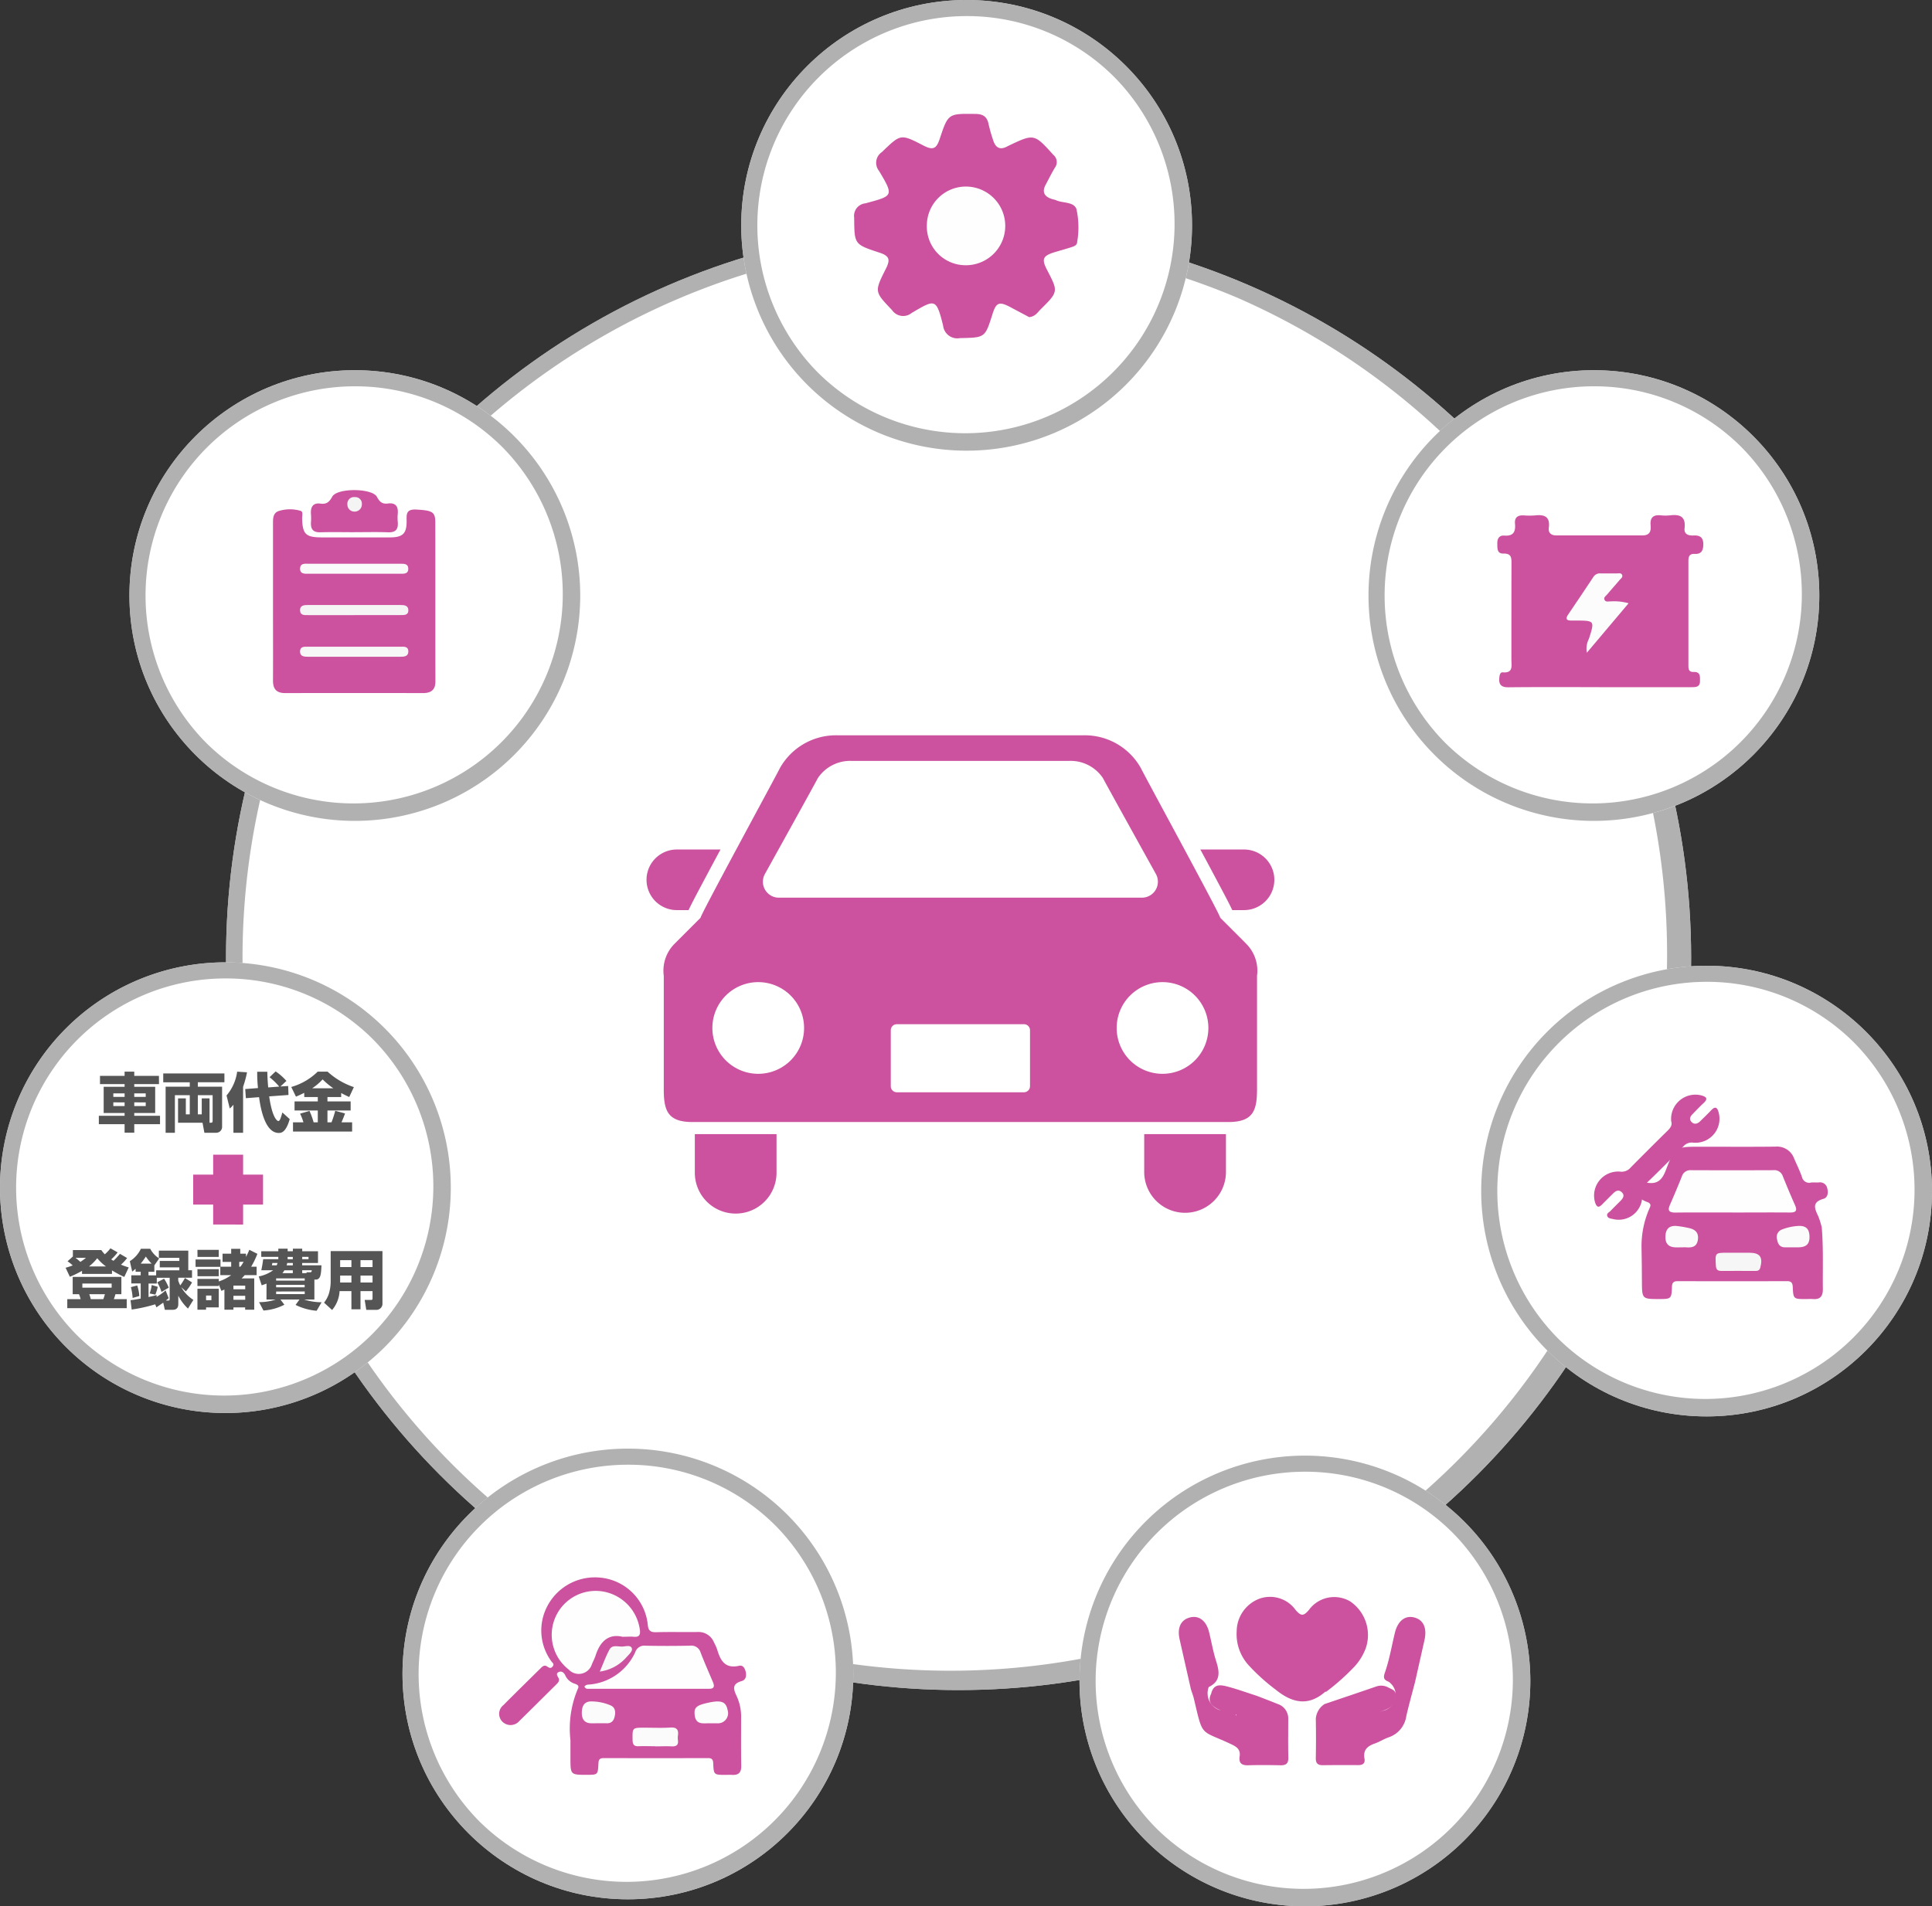 <svg xmlns="http://www.w3.org/2000/svg" xmlns:xlink="http://www.w3.org/1999/xlink" width="100%" height="100%" viewBox="0 0 120 118.434"><rect x="0" y="0" width="120" height="118.434" fill="#333333" stroke="none"/><defs><clipPath id="a"><rect width="12.794" height="10.699" fill="none"/></clipPath></defs><g transform="translate(0 0.114)"><circle cx="45.5" cy="45.5" r="45.5" transform="translate(14.039 13.886)" fill="#fff"/><path d="M45.5,1A44.512,44.512,0,0,0,28.179,86.5,44.512,44.512,0,0,0,62.821,4.5,44.22,44.22,0,0,0,45.5,1m0-1A45.5,45.5,0,1,1,0,45.5,45.5,45.5,0,0,1,45.5,0Z" transform="translate(14.039 13.886)" fill="rgba(157,157,157,0.8)"/><g transform="translate(40.157 45.569)"><path d="M2.613,157.827c.175-.383.51-1.013,1.1-2.118.27-.509.572-1.071.882-1.647H1.882a1.882,1.882,0,1,0,0,3.765Z" transform="translate(0 -146.967)" fill="#cc529f"/><path d="M454.4,154.063h-2.71c.311.576.612,1.138.882,1.647.588,1.105.922,1.735,1.1,2.118h.731a1.882,1.882,0,1,0,0-3.765Z" transform="translate(-417.291 -146.968)" fill="#cc529f"/><path d="M39.391,388.665a2.537,2.537,0,1,0,5.075,0v-2.4H39.391Z" transform="translate(-36.391 -361.488)" fill="#cc529f"/><path d="M405.938,388.665a2.539,2.539,0,0,0,5.077,0v-2.4h-5.077Z" transform="translate(-375.026 -361.488)" fill="#cc529f"/><path d="M48.61,72.222c.129.038-4.7-8.819-4.928-9.3A3.991,3.991,0,0,0,40.1,60.891H24.852a3.992,3.992,0,0,0-3.584,2.033c-.231.478-5.054,9.336-4.927,9.3,0,0-1.561,1.558-1.68,1.682a2.367,2.367,0,0,0-.609,1.928v7.049c0,1.315.234,2.035,1.785,2.035H49.114c1.55,0,1.786-.72,1.786-2.035V75.832a2.363,2.363,0,0,0-.613-1.928C50.173,73.779,48.61,72.222,48.61,72.222ZM20.334,69.506s3.1-5.583,3.283-5.948a2.416,2.416,0,0,1,2.118-1.076H39.216a2.414,2.414,0,0,1,2.118,1.076c.184.365,3.284,5.948,3.284,5.948a.991.991,0,0,1-.813,1.471H21.146A.991.991,0,0,1,20.334,69.506ZM19.92,81.922a2.848,2.848,0,1,1,2.847-2.847A2.848,2.848,0,0,1,19.92,81.922Zm16.879.77a.377.377,0,0,1-.376.377H28.529a.377.377,0,0,1-.377-.377V79.214a.376.376,0,0,1,.377-.374h7.895a.376.376,0,0,1,.376.374v3.478Zm8.231-.77a2.848,2.848,0,1,1,2.848-2.847A2.849,2.849,0,0,1,45.031,81.922Z" transform="translate(-12.981 -60.891)" fill="#cc529f"/></g><path d="M14,0A14,14,0,1,1,0,14,14,14,0,0,1,14,0Z" transform="translate(0 59.674)" fill="#fff"/><path d="M14,1A13,13,0,0,0,4.808,23.192,13,13,0,0,0,23.192,4.808,12.915,12.915,0,0,0,14,1m0-1A14,14,0,1,1,0,14,14,14,0,0,1,14,0Z" transform="translate(0 59.674)" fill="rgba(157,157,157,0.8)"/><path d="M-4.168-3.16H-5.7v-.26H-6.3v.26H-7.828v.512H-6.3v.168h-1.3V-.852h1.3V-.68h-1.6v.524h1.6V.372H-5.7V-.156h1.6V-.68H-5.7V-.852h1.3V-2.48H-5.7v-.168h1.536ZM-6.3-2.072v.22H-7v-.22Zm0,.56v.228H-7v-.228Zm1.312-.56v.22H-5.7v-.22Zm0,.56v.228H-5.7v-.228Zm2.736.744h-.244V-1.76h-.484V-.248H-1.46l.116.624H-.6A.364.364,0,0,0-.244.012v-2.5H-1.752V-2.76H-.1v-.548H-3.9v.548h1.648v.272h-1.5V.376h.576V-1.96h.924Zm.5-1.192h.92V-.38c0,.112-.024.132-.124.132h-.068V-1.76h-.484v.992h-.244Zm2.944-.38.04.568.82-.064C2.14-1.18,2.408.388,3.276.388c.164,0,.448-.04.68-.86L3.5-.884c-.016.06-.08.276-.1.324-.02.064-.072.208-.152.208-.048,0-.368-.136-.568-1.532l1.2-.088L3.86-2.528,3.38-2.5l.372-.344a3.492,3.492,0,0,0-.672-.592l-.376.36a4.343,4.343,0,0,1,.6.584L2.62-2.44c-.044-.472-.052-.788-.056-.976H1.936A9.531,9.531,0,0,0,1.984-2.4ZM.46.376h.6V-2.48a6.346,6.346,0,0,0,.244-.9l-.612-.04a2.89,2.89,0,0,1-.66,1.48l.2.808A1.845,1.845,0,0,0,.46-1.364Zm4.4-2.22H5.7v.272H4.256v.564H5.7v.736h-.26A4.369,4.369,0,0,0,5.184-.98L4.6-.812a3.4,3.4,0,0,1,.208.54H4.16V.3H7.832V-.272h-.66c.128-.3.172-.42.22-.552L6.784-.988a6.958,6.958,0,0,1-.232.716H6.3v-.736h1.44v-.564H6.3v-.272h.852v-.248c.184.1.352.18.5.248l.288-.616a4.562,4.562,0,0,1-1.632-.96H5.692a3.837,3.837,0,0,1-1.64.952l.292.6c.192-.08.336-.148.512-.236Zm.492-.544A3.512,3.512,0,0,0,6-2.94a4.484,4.484,0,0,0,.664.552Z" transform="translate(14.039 69.886)" fill="#555"/><path d="M-8.944-1.852h1.86v-.22a7.584,7.584,0,0,0,.764.408l.276-.592a5.037,5.037,0,0,1-.48-.172,2.842,2.842,0,0,0,.38-.412L-6.588-3.1a5.847,5.847,0,0,1-.4.432c-.06-.032-.068-.04-.144-.088a2.776,2.776,0,0,0,.4-.436l-.448-.252a2.471,2.471,0,0,1-.348.372,1.552,1.552,0,0,1-.216-.264H-9.512v.4l-.332.3a2.02,2.02,0,0,1,.32.256c-.192.072-.312.108-.44.144l.264.56a5.993,5.993,0,0,0,.756-.368Zm.432-.464A3.084,3.084,0,0,0-8-2.828a3.042,3.042,0,0,0,.544.512Zm-.188-.54a3.167,3.167,0,0,1-.348.256c-.068-.064-.12-.108-.3-.256Zm-.824,1.188V-.592h.392a1.561,1.561,0,0,1,.1.308H-9.86v.56h3.692v-.56h-.8c.02-.056.04-.108.1-.308H-6.5V-1.668Zm2.42.412V-1h-1.82v-.256Zm-.42.664a2.494,2.494,0,0,1-.1.308H-8.4a3.165,3.165,0,0,0-.092-.308Zm3.2.816c.144-.1.284-.192.424-.292l.1.444h.492c.344,0,.344-.272.344-.38V-.5a2.922,2.922,0,0,0,.6.8l.336-.54a2.248,2.248,0,0,1-.752-.788l.284.26a3.363,3.363,0,0,0,.384-.556L-2.552-1.6a3.656,3.656,0,0,1-.292.46,2.37,2.37,0,0,1-.124-.292v-.184h.856v-.464h-.232V-3.3H-4.172v.448H-2.9v.192H-4.116v.4H-2.9v.184H-4.34v.312h-.476v-.22h.364v-.4l.3-.432a1.561,1.561,0,0,1-.556-.6h-.58a1.825,1.825,0,0,1-.688.772l.148.648c.084-.064.124-.1.212-.176v.184H-5.3v.22h-.584v.508H-5.3V-.32c-.348.064-.5.084-.632.1l.072.58A9.655,9.655,0,0,0-4.4.036Zm.572-1.052a3.264,3.264,0,0,1-.56.4V-.54c-.124.036-.216.06-.5.124v-.84H-4.3v-.356H-3.5V-.3c0,.1-.024.1-.1.1h-.136c.06-.048.1-.084.172-.148Zm-.864-.336a2.372,2.372,0,0,1-.128.524l.352.076a2.827,2.827,0,0,0,.152-.488ZM-5.3-2.492a5.238,5.238,0,0,0,.32-.44,2.686,2.686,0,0,0,.36.44Zm-.608,1.46A3.667,3.667,0,0,1-5.8-.36l.416-.12a2.761,2.761,0,0,0-.132-.656Zm1.636-.3a2.79,2.79,0,0,1,.264.6L-3.56-1a2.808,2.808,0,0,0-.288-.556Zm3.824-.212H-1.776V-1.1H-.452v-.1L-.288-.8c.14-.06.156-.068.188-.084V.372H.46V.228h.728V.372h.564V-1.576H.968c.088-.084.144-.144.192-.2H1.9V-2.3h-.34A5.244,5.244,0,0,0,1.948-3.1l-.5-.252a4.8,4.8,0,0,1-.208.44v-.2H.884v-.3H.32v.3H-.216V-2.6H.32V-2.3H-.344v-.448H-1.892v.456H-.356v.516H.32a2.88,2.88,0,0,1-.772.392Zm1.64.42V-.9H.46v-.228Zm0,.632v.244H.46V-.492ZM-1.776.372h.536V.228h.788V-.932H-1.776Zm.868-.88V-.22H-1.24V-.508Zm2-2.1a2.193,2.193,0,0,1-.2.308H.82V-2.6Zm-2.864-.3H-.452v-.44H-1.776Zm0,1.2H-.452v-.44H-1.776ZM2.512-.264h.576A3.116,3.116,0,0,1,2.052-.1l.272.52a3.248,3.248,0,0,0,1.3-.36L3.38-.264H4.564L4.32.072A3.587,3.587,0,0,0,5.628.436l.308-.528A3.513,3.513,0,0,1,4.848-.264h.64V-1.5h.08c.32,0,.336-.36.36-.888h-1.2v-.144h.984V-3.26H4.732v-.16h-.58v.16H3.828v-.16h-.58v.16H2.188v.348h1.06v.144h-.94c-.048.344-.056.38-.116.688h.732a2.232,2.232,0,0,1-.892.384l.184.552c.1-.036.176-.06.3-.108Zm.6-1.312.012,0H4.888v.14H3.112ZM4.732-1.9V-2.08h.592c0,.124-.06.124-.1.124H5l.008.052ZM3.5-1.9a.974.974,0,0,0,.124-.176h.524V-1.9Zm.648-.484H3.764A.94.94,0,0,0,3.8-2.532h.352Zm-.324-.524h.324v.144H3.828Zm1.06,1.736v.152H3.112v-.152ZM4.732-2.912h.392v.144H4.732ZM4.888-.764V-.6H3.112v-.16ZM3.2-2.532a.881.881,0,0,1-.056.144H2.852c0-.02.02-.12.028-.144ZM9.1-.348c0,.088-.016.112-.1.112H8.612l.1.616H9.3a.381.381,0,0,0,.416-.412v-3.24H6.5v1.948a2.774,2.774,0,0,1-.112.7,1.775,1.775,0,0,1-.3.556l.5.456A1.949,1.949,0,0,0,7.052-.784h.736V.344h.564V-.784H9.1Zm0-2.36v.428H8.352v-.428Zm-1.312,0v.428h-.7v-.428Zm0,.956v.432h-.7v-.432Zm1.312,0v.432H8.352v-.432Z" transform="translate(14.039 80.885)" fill="#555"/><path d="M1.24,4.338V3.1H0V1.238H1.24V0H3.1V1.238H4.338V3.1H3.1v1.24Z" transform="translate(12 71.625)" fill="#cc529f"/><circle cx="14" cy="14" r="14" transform="translate(92 59.885)" fill="#fff"/><path d="M14,1A13,13,0,0,0,4.808,23.192,13,13,0,0,0,23.192,4.808,12.915,12.915,0,0,0,14,1m0-1A14,14,0,1,1,0,14,14,14,0,0,1,14,0Z" transform="translate(92 59.885)" fill="rgba(157,157,157,0.8)"/><circle cx="14" cy="14" r="14" transform="translate(25 89.886)" fill="#fff"/><path d="M14,1A13,13,0,0,0,4.808,23.192,13,13,0,0,0,23.192,4.808,12.915,12.915,0,0,0,14,1m0-1A14,14,0,1,1,0,14,14,14,0,0,1,14,0Z" transform="translate(25 89.886)" fill="rgba(157,157,157,0.8)"/><path d="M14,0A14,14,0,1,1,0,14,14,14,0,0,1,14,0Z" transform="translate(67.051 90.321)" fill="#fff"/><path d="M14,1A13,13,0,0,0,4.808,23.192,13,13,0,0,0,23.192,4.808,12.915,12.915,0,0,0,14,1m0-1A14,14,0,1,1,0,14,14,14,0,0,1,14,0Z" transform="translate(67.051 90.321)" fill="rgba(157,157,157,0.8)"/><g transform="translate(73.218 99.084)"><path d="M5.571,5.909c-.021,0-.05-.01-.061,0-1.068.941-2.083.674-3.075-.133A12.2,12.2,0,0,1,.807,4.315a2.867,2.867,0,0,1-.793-2.17A2.179,2.179,0,0,1,1.441.12,1.956,1.956,0,0,1,3.679.833c.327.372.475.393.814,0A1.946,1.946,0,0,1,7.073.3a2.527,2.527,0,0,1,.948,2.931A3.491,3.491,0,0,1,7.334,4.34,13.964,13.964,0,0,1,5.571,5.909" transform="translate(3.581 0)" fill="#cc529f"/><path d="M6.146,4.109c-.176.682-.367,1.36-.524,2.046A1.628,1.628,0,0,1,4.53,7.477c-.294.1-.56.279-.854.381-.462.16-.753.4-.652.947.055.295-.115.405-.4.4C1.9,9.2,1.168,9.2.44,9.211c-.316,0-.446-.116-.44-.44Q.023,7.554,0,6.337A1.18,1.18,0,0,1,.549,5.41c1.069-.362,2.138-.721,3.2-1.088a.928.928,0,0,1,.774.07c.214.117.475.156.435.528a.938.938,0,0,1-.571.82c-.4.177-.837.268-1.244.435.356-.145.727-.243,1.092-.361A1,1,0,0,0,4.531,4.03c-.269-.115-.369-.205-.239-.576.28-.8.419-1.645.62-2.471.18-.738.639-1.1,1.207-.95s.8.655.63,1.409q-.3,1.334-.6,2.667" transform="translate(8.509 1.26)" fill="#cc529f"/><path d="M4.858,4.905c.426.165.853.328,1.278.5a.95.95,0,0,1,.66.961c0,.793-.011,1.587.006,2.38.008.36-.145.476-.485.469-.669-.014-1.338-.02-2.007,0-.406.013-.594-.137-.532-.545s-.146-.583-.49-.747C1.312,6.982,1.516,7.538.94,5.09.892,4.889.816,4.695.754,4.5Q.4,2.944.05,1.391C-.111.676.12.183.684.033S1.7.233,1.876.926c.15.607.254,1.228.444,1.822.211.661.293,1.243-.462,1.607a1.1,1.1,0,0,0,.829,1.469c.283.1.575.172.853.29.087,0-.012-.107,0-.025,0,.028-.018.039-.058.021-.336-.149-.7-.211-1.034-.376-.511-.256-.646-.558-.438-.964.15-.661.632-.549,1.075-.429.6.162,1.184.374,1.775.564" transform="translate(0 1.26)" fill="#cc529f"/></g><circle cx="14" cy="14" r="14" transform="translate(8.039 22.886)" fill="#fff"/><path d="M14,1A13,13,0,0,0,4.808,23.192,13,13,0,0,0,23.192,4.808,12.915,12.915,0,0,0,14,1m0-1A14,14,0,1,1,0,14,14,14,0,0,1,14,0Z" transform="translate(8.039 22.886)" fill="rgba(157,157,157,0.8)"/><g transform="translate(16.956 30.335)"><path d="M0,5.757Q0,3.295,0,.832C0,.534.02.22.355.107A2.331,2.331,0,0,1,1.709.094c.181.049.095.307.1.472.027.986.223,1.179,1.235,1.18,1.405,0,2.81,0,4.215,0,.794,0,1.043-.235,1.041-.991,0-.417-.068-.781.62-.739.951.059,1.159.13,1.161.776.008,3.3,0,6.6.007,9.905,0,.5-.247.722-.776.721q-4.275-.011-8.551,0c-.588,0-.763-.291-.761-.793C.008,9,0,7.379,0,5.757" transform="translate(0 1.193)" fill="#cc529f"/><path d="M2.686,2.616c-.7,0-1.4-.016-2.1.005C.162,2.634-.029,2.456,0,2a3.3,3.3,0,0,0,0-.5c-.038-.477.143-.723.6-.66.347.048.535-.085.72-.431C1.622-.147,3.815-.13,4.1.425c.173.331.355.451.677.408.45-.06.657.147.613.64a2.8,2.8,0,0,0,0,.5c.047.5-.163.666-.612.649-.7-.026-1.4-.007-2.1-.007" transform="translate(2.359 0)" fill="#cc529f"/><path d="M3.35.628c-.945,0-1.89,0-2.835,0C.306.625.02.665,0,.354-.02,0,.271,0,.51,0Q3.375,0,6.239,0c.226,0,.48.02.487.319.007.324-.266.305-.481.306-.965,0-1.929,0-2.894,0" transform="translate(1.682 7.139)" fill="#f5f5f5"/><path d="M3.385,0Q4.8,0,6.22,0c.222,0,.49-.013.5.292.013.359-.283.33-.519.33H.532C.3.622-.008.652,0,.3S.319,0,.55,0C1.5,0,2.44,0,3.385,0" transform="translate(1.682 4.575)" fill="#fafafa"/><path d="M3.366,0C4.311,0,5.256,0,6.2,0c.227,0,.537-.055.526.316-.008.294-.271.307-.5.307H.5C.274.625.008.609,0,.319-.009-.048.3,0,.53,0,1.475,0,2.42,0,3.366,0" transform="translate(1.68 9.731)" fill="#f7f7f7"/><path d="M.443.9A.435.435,0,0,1,0,.457.415.415,0,0,1,.47,0,.405.405,0,0,1,.9.432.448.448,0,0,1,.443.9" transform="translate(4.621 0.436)" fill="#f4f4f4"/></g><circle cx="14" cy="14" r="14" transform="translate(85 22.886)" fill="#fff"/><path d="M14,1A13,13,0,0,0,4.808,23.192,13,13,0,0,0,23.192,4.808,12.915,12.915,0,0,0,14,1m0-1A14,14,0,1,1,0,14,14,14,0,0,1,14,0Z" transform="translate(85 22.886)" fill="rgba(157,157,157,0.8)"/><g transform="translate(99 67.886)"><g transform="translate(0 0)"><path d="M11.477,4.979c.111,1.286.057,2.574.072,3.861.005.438-.15.666-.613.63-.158-.013-.318,0-.478,0-.724,0-.746-.011-.778-.743-.011-.26-.09-.37-.36-.369q-3.392.009-6.785,0c-.267,0-.352.1-.36.363-.022.726-.057.746-.77.748-1.089,0-1.087,0-1.095-1.1C.307,7.684.3,7,.287,6.318a5.82,5.82,0,0,1,.5-2.5C.9,3.6.82,3.5.609,3.43a1.522,1.522,0,0,1-.3-.15A.542.542,0,0,1,.032,2.6a.465.465,0,0,1,.58-.364c.639.118.945-.152,1.177-.755C2.36-.007,2.394.006,3.976.006,5.519.006,7.063.017,8.606,0A1.126,1.126,0,0,1,9.764.737c.163.379.348.751.485,1.139a.458.458,0,0,0,.567.356c.156-.022.319.007.477-.007a.457.457,0,0,1,.53.37c.074.272.032.572-.243.65-.749.213-.523.638-.308,1.1a5.173,5.173,0,0,1,.2.634" transform="translate(2.672 3.238)" fill="#cc529f"/><path d="M4.8,1.647A1.51,1.51,0,0,1,6.692.06c.351.1.373.235.117.475-.233.217-.452.448-.675.675-.146.149-.239.324-.065.5s.375.107.539-.056c.226-.224.457-.443.675-.675.28-.3.4-.133.47.156A1.49,1.49,0,0,1,6.163,2.99a.679.679,0,0,0-.617.247c-.738.747-1.476,1.5-2.233,2.224A.939.939,0,0,0,3,6.248a1.461,1.461,0,0,1-1.809,1.49C1.049,7.706.88,7.7.829,7.546s.1-.217.189-.3c.209-.218.426-.429.639-.644.159-.161.273-.347.069-.534s-.382-.073-.542.088c-.225.225-.452.448-.675.676s-.334.161-.432-.115A1.494,1.494,0,0,1,1.628,4.79a.723.723,0,0,0,.658-.258Q3.41,3.394,4.551,2.273c.2-.192.339-.378.245-.625" transform="translate(0)" fill="#cc529f"/><path d="M3.935,2.627c-1.178,0-2.356-.008-3.534.005-.393,0-.485-.129-.33-.483C.326,1.567.574.981.809.391A.548.548,0,0,1,1.386,0Q3.94.011,6.5,0a.551.551,0,0,1,.584.382q.364.907.759,1.8c.154.35.031.45-.321.447-1.194-.01-2.388,0-3.582,0" transform="translate(4.653 4.702)" fill="#fefefe"/><path d="M1.42,0h.668c.67,0,.864.272.686.93-.051.189-.177.2-.324.2-.7,0-1.4-.005-2.1,0-.25,0-.32-.107-.334-.343C-.029,0-.037,0,.752,0H1.42" transform="translate(7.559 9.83)" fill="#f6f6f6"/><path d="M1.04,1.329c-.143,0-.285.005-.427,0-.442-.02-.636-.25-.61-.714C.026.184.238-.024.668,0a5.879,5.879,0,0,1,.748.12c.4.078.669.266.6.741-.069.447-.373.494-.734.467-.079-.006-.158,0-.237,0" transform="translate(4.442 8.166)" fill="#fbfbfb"/><path d="M.979,1.329c-.158,0-.317,0-.475,0-.321,0-.445-.207-.49-.477A.5.5,0,0,1,.307.224,3.342,3.342,0,0,1,1.323,0c.467-.023.68.168.7.622.022.481-.178.694-.665.706-.127,0-.253,0-.38,0Z" transform="translate(11.367 8.165)" fill="#fbfbfb"/></g></g><circle cx="14" cy="14" r="14" transform="translate(46.039 -0.114)" fill="#fff"/><path d="M14,1A13,13,0,0,0,4.808,23.192,13,13,0,0,0,23.192,4.808,12.915,12.915,0,0,0,14,1m0-1A14,14,0,1,1,0,14,14,14,0,0,1,14,0Z" transform="translate(46.039 -0.114)" fill="rgba(157,157,157,0.8)"/><g transform="translate(53.054 6.962)"><g transform="translate(0 0)"><path d="M10.869,12.627l-1.152-.613c-.711-.379-.9-.307-1.131.441-.463,1.468-.464,1.44-2.016,1.475a.885.885,0,0,1-1.046-.779c-.427-1.717-.5-1.634-1.945-.789a.837.837,0,0,1-1.228-.173c-1.087-1.147-1.107-1.128-.378-2.575.293-.582.2-.8-.421-1C-.006,8.1.017,8.1,0,6.448a.781.781,0,0,1,.7-.891c1.721-.47,1.786-.439.841-2.02a.8.8,0,0,1,.183-1.167c1.168-1.125,1.151-1.142,2.572-.408.591.305.808.22,1.014-.4.531-1.6.531-1.579,2.22-1.56.47.005.718.161.815.618a9.719,9.719,0,0,0,.3,1.051c.141.425.412.585.839.362L9.545,2c1.638-.783,1.631-.777,2.827.546a.579.579,0,0,1,.1.789c-.211.352-.394.72-.586,1.083-.222.419-.083.7.343.853.107.039.224.052.327.1.427.183,1.09.081,1.252.549a5.337,5.337,0,0,1,.043,2.037c-.013.229-.218.276-.387.332-.324.107-.655.194-.982.293-.772.235-.856.426-.5,1.114.7,1.347.706,1.35-.405,2.451-.188.186-.331.448-.712.479" transform="translate(0)" fill="#cc529f"/><path d="M2.425,4.888A2.41,2.41,0,0,1,0,2.408,2.425,2.425,0,0,1,2.427,0a2.444,2.444,0,1,1,0,4.888" transform="translate(4.513 4.515)" fill="#fefefe"/></g></g><g transform="translate(93 31.887)"><g transform="translate(0 0)" clip-path="url(#a)"><path d="M6.334,10.69c-1.882,0-3.765-.012-5.647.009-.523.006-.612-.248-.552-.673C.153,9.9.2,9.758.335,9.77c.669.061.541-.41.541-.79,0-1.98,0-3.96.005-5.941,0-.367.013-.664-.506-.648C-.026,2.4.007,2.056,0,1.774c-.007-.309.112-.526.445-.5.56.043.7-.25.655-.732C1.063.148,1.262,0,1.638.019a4.445,4.445,0,0,0,.72,0c.586-.064.932.089.841.772-.042.314.144.473.471.473,1.782,0,3.564,0,5.347,0,.455,0,.54-.266.506-.626-.044-.47.153-.668.623-.623a2.8,2.8,0,0,0,.6,0c.607-.073.968.083.886.8-.043.371.227.469.551.452.377-.02.611.1.612.535,0,.386-.108.631-.535.61-.338-.017-.391.178-.39.455,0,2.14,0,4.28,0,6.421,0,.223-.012.471.319.458.439-.017.4.287.4.57,0,.387-.282.375-.549.376H6.334" transform="translate(0 0)" fill="#cc529f"/><path d="M3.841,1.865,1.259,4.927a1.315,1.315,0,0,1,.125-.862c.36-1.129.363-1.128-.8-1.136-.1,0-.2,0-.3,0-.291,0-.364-.105-.2-.357C.614,1.792,1.138,1.014,1.655.231A.48.48,0,0,1,2.107,0c.34.006.68,0,1.019,0,.112,0,.259-.042.319.092s-.064.218-.138.3c-.258.305-.526.6-.782.908-.084.1-.25.195-.166.349s.251.08.385.09a3.348,3.348,0,0,1,1.1.115" transform="translate(4.306 3.623)" fill="#fcfcfc"/></g></g><g transform="translate(31 97.886)"><path d="M4.432,10.119A6.335,6.335,0,0,1,4.89,6.925c.1-.2-.023-.254-.178-.316A.942.942,0,0,1,4.116,6.1c-.056-.137-.2-.3-.385-.23-.234.088-.113.24-.034.391s-.03.278-.141.388c-.768.758-1.53,1.522-2.3,2.275a.718.718,0,0,1-1.047.045A.687.687,0,0,1,.264,7.939c.76-.766,1.531-1.521,2.3-2.279.118-.117.244-.252.426-.12.127.091.234.131.343-.015s-.022-.219-.085-.309a3.242,3.242,0,0,1-.526-2.723A3.337,3.337,0,0,1,6.194.007,3.275,3.275,0,0,1,9.234,2.93c.033.4.18.486.551.475.843-.025,1.687,0,2.531-.012a1.035,1.035,0,0,1,1.032.649,3.088,3.088,0,0,1,.2.449c.2.681.495,1.2,1.362,1,.227-.053.343.137.4.342.073.262.019.535-.235.606-.684.193-.486.574-.292,1A3.026,3.026,0,0,1,15.032,8.7c0,1-.011,2,.008,3,.008.432-.172.6-.593.569-.12-.01-.241,0-.361,0-.746,0-.756,0-.787-.722-.01-.227-.08-.32-.313-.319q-3.254.007-6.508,0c-.241,0-.3.112-.308.33-.034.707-.042.706-.71.708-1.026,0-1.026,0-1.029-1.027,0-.373,0-.746,0-1.118" transform="translate(0 0)" fill="#cc529f"/><path d="M4.368,2.837C3.535,2.648,3,3.119,2.721,4c-.058.184-.152.356-.228.535a.854.854,0,0,1-1.441.346A2.731,2.731,0,0,1,3.185.03,2.786,2.786,0,0,1,5.469,2.418c.039.318-.052.454-.383.423-.192-.019-.388,0-.719,0" transform="translate(3.275 0.848)" fill="#fefefe"/><path d="M0,2.537c.1-.14.244-.114.366-.13A3.455,3.455,0,0,0,3.155.4a.583.583,0,0,1,.62-.4C4.7.02,5.622.017,6.546,0a.6.6,0,0,1,.667.424c.237.619.508,1.225.765,1.836.1.238.1.417-.231.417l-7.536,0A.2.2,0,0,1,0,2.537" transform="translate(5.303 4.244)" fill="#fefefe"/><path d="M1.406,1.163c-.34,0-.68-.014-1.019,0-.3.016-.382-.11-.385-.4C-.007.011-.02.011.747.011c.534,0,1.069.025,1.6-.009.4-.025.523.13.473.5a1.12,1.12,0,0,0,0,.29c.039.309-.112.393-.4.379-.339-.017-.679,0-1.019,0Z" transform="translate(8.288 9.327)" fill="#fbfbfb"/><path d="M1.057,1.355c-.178,0-.356.011-.532,0C.1,1.322-.01,1.016,0,.673S.12.018.543,0A3.013,3.013,0,0,1,1.771.239c.289.114.331.373.28.648s-.181.483-.51.47c-.161-.006-.323,0-.484,0Z" transform="translate(5.138 7.707)" fill="#fbfbfb"/><path d="M1,1.358C.592,1.334.078,1.508.008.835-.04.369.114.234.9.068,1.668-.094,1.955.022,2.053.532a.63.63,0,0,1-.664.824c-.129,0-.258,0-.387,0" transform="translate(12.139 7.708)" fill="#fcfcfc"/><path d="M0,1.587C.224,1.071.383.621.609.209.768-.08,1.1.032,1.367.034c.215,0,.533-.123.621.095.075.183-.178.392-.325.56A2.685,2.685,0,0,1,0,1.587" transform="translate(6.253 4.265)" fill="#f9f9f9"/></g></g></svg>